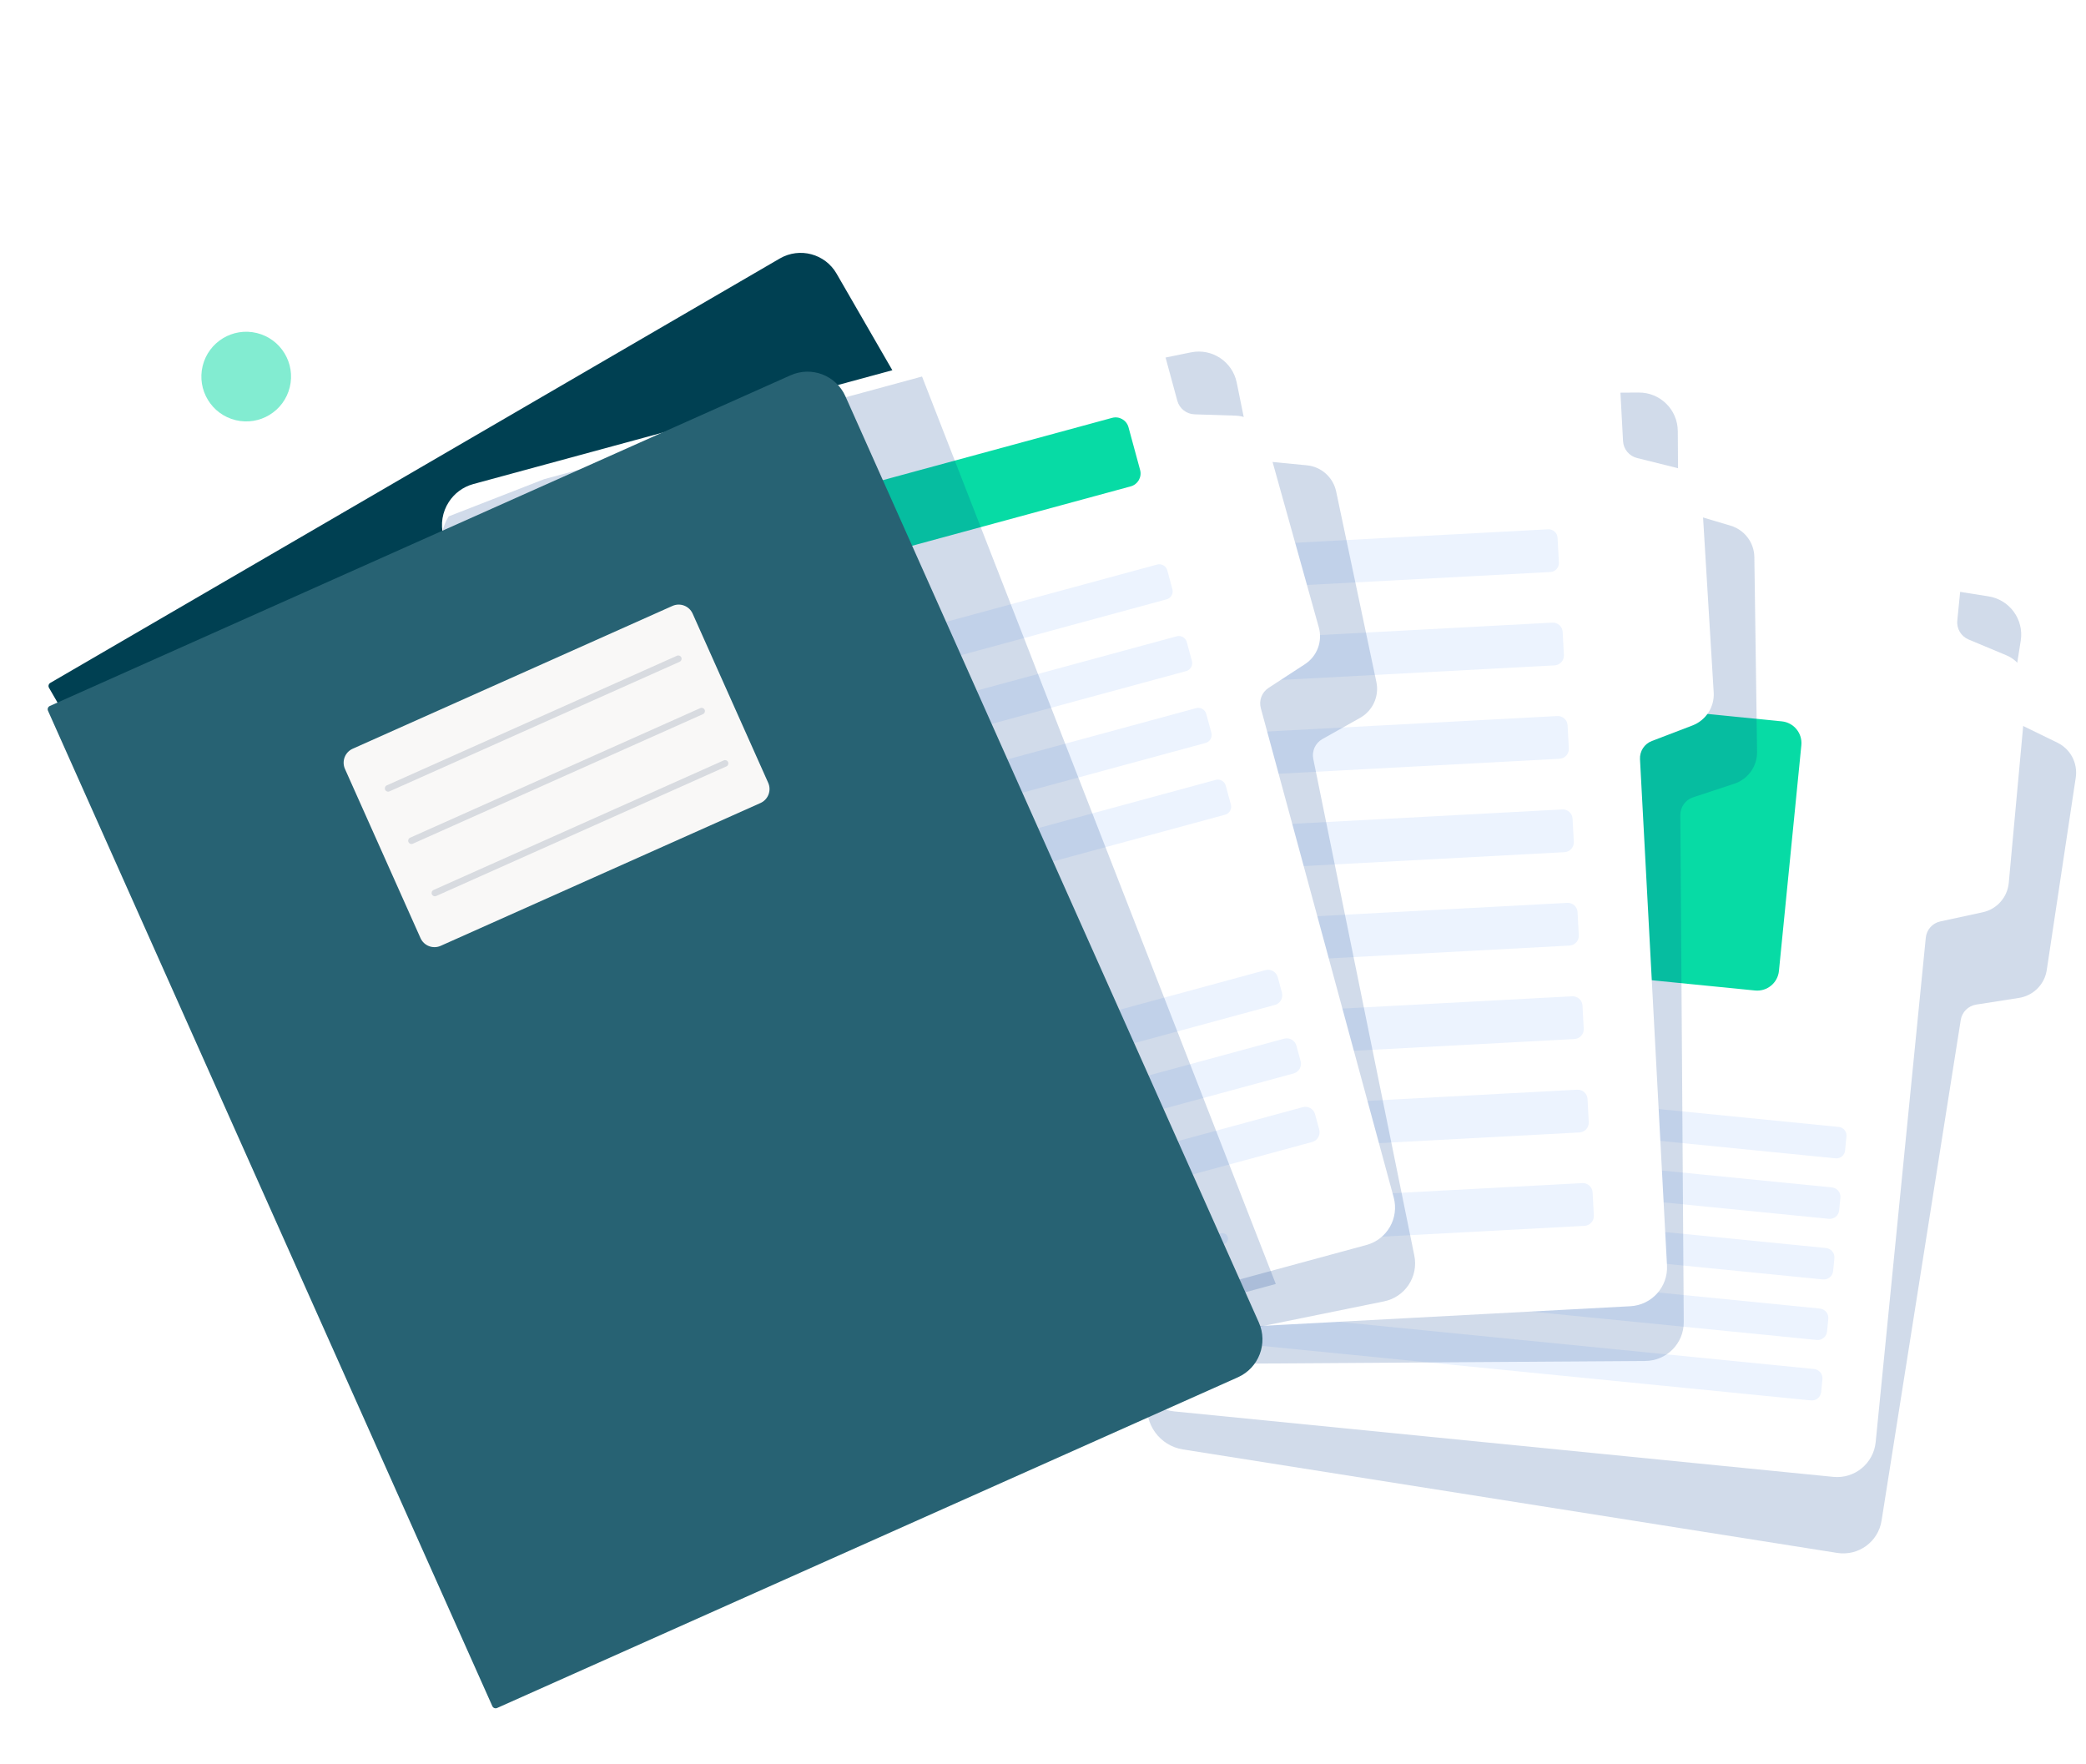 <?xml version="1.0" encoding="UTF-8"?> <svg xmlns="http://www.w3.org/2000/svg" width="175" height="148" viewBox="0 0 175 148" fill="none"><g style="mix-blend-mode:multiply" opacity="0.18"><path d="M172.608 62.306L169.521 60.8C168.908 60.501 168.562 59.836 168.669 59.162L169.525 53.746C169.806 51.974 168.596 50.309 166.823 50.028L111.934 41.347C109.987 41.039 108.159 42.368 107.851 44.315L96.275 117.509C95.967 119.455 97.295 121.284 99.242 121.592L154.131 130.273C155.904 130.553 157.568 129.343 157.849 127.57L164.492 85.566C164.598 84.9 165.12 84.379 165.786 84.275L169.383 83.712C170.586 83.524 171.527 82.578 171.708 81.374L174.141 65.225C174.322 64.021 173.701 62.84 172.607 62.306L172.608 62.306Z" fill="#003889"></path></g><g filter="url(#filter0_d_13253_30494)"><path d="M168.521 75.268L170.016 59.005C170.128 57.793 169.44 56.649 168.317 56.179L165.148 54.854C164.519 54.591 164.135 53.947 164.203 53.269L164.745 47.812C164.922 46.026 163.618 44.434 161.832 44.257L106.533 38.764C104.572 38.569 102.823 40.001 102.629 41.962L95.303 115.703C95.108 117.665 96.54 119.413 98.502 119.608L153.8 125.101C155.586 125.279 157.178 123.974 157.355 122.188L161.56 79.87C161.626 79.2 162.118 78.649 162.776 78.506L166.336 77.737C167.525 77.48 168.41 76.481 168.521 75.269V75.268Z" fill="white"></path></g><path d="M132.087 54.283L107.886 51.879C107.165 51.808 106.638 51.165 106.71 50.444L106.941 48.116C107.012 47.395 107.655 46.869 108.377 46.94L132.578 49.344C133.299 49.416 133.826 50.058 133.754 50.78L133.523 53.107C133.452 53.828 132.809 54.355 132.087 54.283Z" fill="#ECF3FE"></path><path d="M124.838 89.142L103.732 87.045C103.371 87.009 103.108 86.688 103.144 86.328L103.276 84.999C103.312 84.639 103.633 84.376 103.993 84.412L125.1 86.508C125.46 86.544 125.723 86.865 125.687 87.225L125.555 88.554C125.519 88.914 125.198 89.177 124.838 89.142Z" fill="#ECF3FE"></path><path d="M153.992 97.171L110.937 92.893C110.537 92.853 110.245 92.497 110.285 92.097L110.403 90.912C110.442 90.512 110.799 90.22 111.198 90.26L154.253 94.537C154.653 94.577 154.945 94.933 154.905 95.332L154.788 96.518C154.748 96.918 154.392 97.21 153.992 97.17V97.171Z" fill="#ECF3FE"></path><path d="M153.429 102.246L102.854 97.222C102.422 97.178 102.105 96.793 102.148 96.36L102.254 95.294C102.297 94.861 102.683 94.545 103.116 94.588L153.691 99.612C154.123 99.655 154.44 100.041 154.397 100.474L154.291 101.54C154.248 101.973 153.862 102.289 153.429 102.246Z" fill="#ECF3FE"></path><path d="M152.925 107.33L102.351 102.306C101.918 102.263 101.602 101.877 101.645 101.444L101.75 100.378C101.793 99.945 102.179 99.629 102.612 99.672L153.187 104.696C153.62 104.739 153.936 105.125 153.893 105.558L153.787 106.624C153.744 107.057 153.358 107.373 152.925 107.33Z" fill="#ECF3FE"></path><path d="M152.414 112.408L101.839 107.384C101.406 107.341 101.09 106.955 101.133 106.522L101.239 105.456C101.282 105.023 101.667 104.707 102.1 104.75L152.675 109.774C153.108 109.817 153.424 110.203 153.381 110.636L153.275 111.702C153.232 112.135 152.847 112.451 152.414 112.408Z" fill="#ECF3FE"></path><path d="M152.183 114.845L101.608 109.824C101.175 109.781 100.789 110.097 100.746 110.53L100.641 111.596C100.598 112.029 100.914 112.415 101.346 112.458L151.922 117.479C152.355 117.522 152.74 117.206 152.783 116.773L152.889 115.707C152.932 115.274 152.616 114.888 152.183 114.845Z" fill="#ECF3FE"></path><path d="M149.478 60.513L116.433 57.232C115.426 57.132 114.528 57.867 114.428 58.874L112.549 77.807C112.449 78.814 113.184 79.711 114.191 79.811L147.236 83.092C148.243 83.192 149.14 82.457 149.24 81.45L151.12 62.517C151.22 61.51 150.485 60.613 149.478 60.513Z" fill="#07DBA5"></path><g style="mix-blend-mode:multiply" opacity="0.18"><path d="M147.407 63.062L147.177 46.731C147.16 45.515 146.355 44.45 145.189 44.101L141.898 43.118C141.244 42.922 140.795 42.323 140.79 41.641L140.754 36.158C140.742 34.363 139.277 32.918 137.482 32.93L81.912 33.302C79.941 33.316 78.354 34.924 78.367 36.895L78.864 110.998C78.878 112.969 80.486 114.556 82.457 114.543L138.027 114.17C139.822 114.158 141.267 112.693 141.255 110.898L140.97 68.373C140.966 67.699 141.396 67.099 142.036 66.888L145.495 65.747C146.651 65.366 147.425 64.279 147.408 63.062H147.407Z" fill="#003889"></path></g><g filter="url(#filter1_d_13253_30494)"><path d="M143.766 59.296L142.776 42.994C142.703 41.779 141.849 40.753 140.668 40.459L137.335 39.63C136.673 39.465 136.196 38.888 136.16 38.206L135.867 32.731C135.772 30.939 134.241 29.563 132.449 29.659L76.957 32.62C74.989 32.725 73.478 34.405 73.583 36.374L77.531 110.373C77.636 112.341 79.317 113.852 81.285 113.746L136.777 110.786C138.57 110.69 139.945 109.16 139.849 107.367L137.584 64.901C137.548 64.228 137.95 63.609 138.579 63.369L141.981 62.068C143.117 61.634 143.84 60.512 143.767 59.297L143.766 59.296Z" fill="white"></path></g><path d="M101.882 41.62L80.918 42.739C80.497 42.761 80.137 42.438 80.115 42.017L80.005 39.958C79.983 39.537 80.306 39.177 80.727 39.155L101.691 38.036C102.112 38.014 102.472 38.337 102.495 38.758L102.604 40.817C102.627 41.239 102.304 41.598 101.882 41.62Z" fill="#ECF3FE"></path><path d="M129.874 44.402L89.158 46.571C88.741 46.593 88.42 46.95 88.443 47.367L88.553 49.44C88.575 49.857 88.932 50.178 89.349 50.155L130.065 47.986C130.482 47.964 130.802 47.607 130.78 47.19L130.669 45.117C130.647 44.7 130.291 44.379 129.874 44.402Z" fill="#ECF3FE"></path><path d="M130.419 55.816L81.82 58.409C81.365 58.433 80.976 58.084 80.952 57.628L80.849 55.693C80.825 55.237 81.174 54.849 81.629 54.824L130.228 52.232C130.683 52.207 131.072 52.557 131.096 53.012L131.199 54.948C131.224 55.403 130.874 55.792 130.419 55.816Z" fill="#ECF3FE"></path><path d="M130.833 63.652L82.234 66.245C81.779 66.269 81.39 65.92 81.366 65.464L81.263 63.529C81.239 63.073 81.588 62.685 82.043 62.66L130.642 60.068C131.097 60.043 131.486 60.393 131.51 60.848L131.613 62.784C131.638 63.239 131.288 63.627 130.833 63.652Z" fill="#ECF3FE"></path><path d="M131.251 71.488L82.652 74.081C82.197 74.105 81.808 73.756 81.784 73.3L81.681 71.365C81.656 70.909 82.006 70.521 82.462 70.496L131.06 67.903C131.515 67.879 131.904 68.228 131.928 68.684L132.031 70.62C132.056 71.075 131.706 71.463 131.251 71.488Z" fill="#ECF3FE"></path><path d="M131.669 79.324L83.07 81.916C82.615 81.941 82.226 81.591 82.202 81.136L82.099 79.2C82.075 78.745 82.424 78.357 82.879 78.332L131.478 75.74C131.933 75.715 132.322 76.064 132.346 76.52L132.449 78.456C132.474 78.911 132.124 79.299 131.669 79.324Z" fill="#ECF3FE"></path><path d="M132.083 87.162L83.484 89.754C83.029 89.779 82.64 89.429 82.616 88.974L82.513 87.038C82.489 86.583 82.838 86.194 83.293 86.17L131.892 83.577C132.347 83.553 132.736 83.902 132.76 84.358L132.863 86.293C132.888 86.749 132.538 87.137 132.083 87.162Z" fill="#ECF3FE"></path><path d="M132.505 94.999L83.906 97.591C83.451 97.616 83.062 97.266 83.038 96.811L82.935 94.875C82.91 94.42 83.26 94.031 83.715 94.007L132.314 91.414C132.769 91.39 133.158 91.739 133.182 92.195L133.285 94.13C133.31 94.585 132.96 94.974 132.505 94.999Z" fill="#ECF3FE"></path><path d="M132.931 102.835L84.332 105.427C83.877 105.452 83.488 105.102 83.464 104.647L83.361 102.711C83.336 102.256 83.686 101.867 84.141 101.843L132.74 99.25C133.195 99.226 133.584 99.575 133.608 100.031L133.711 101.966C133.735 102.421 133.386 102.81 132.931 102.835Z" fill="#ECF3FE"></path><path d="M111.455 101.4L50.249 137.006C50.104 137.09 49.918 137.04 49.834 136.895L4.111 57.7C4.027 57.555 4.077 57.369 4.222 57.286L65.428 21.68C67.092 20.719 69.22 21.289 70.181 22.953L112.728 96.647C113.689 98.311 113.119 100.439 111.454 101.4L111.455 101.4Z" fill="#004052"></path><g style="mix-blend-mode:multiply" opacity="0.18"><path d="M118.653 105.337L110.175 63.664C110.041 63.003 110.347 62.332 110.935 62.002L114.108 60.216C115.169 59.619 115.719 58.403 115.468 57.212L112.094 41.232C111.843 40.041 110.848 39.151 109.636 39.034L106.217 38.704C105.538 38.638 104.982 38.137 104.845 37.468L103.752 32.095C103.394 30.336 101.678 29.2 99.919 29.558L45.464 40.636C43.532 41.029 42.285 42.914 42.678 44.845L57.451 117.462C57.844 119.393 59.728 120.641 61.66 120.248L116.115 109.169C117.875 108.812 119.01 107.095 118.652 105.336L118.653 105.337Z" fill="#003889"></path></g><g filter="url(#filter2_d_13253_30494)"><path d="M114.635 105.648L107.038 107.712L61.008 120.214C59.106 120.732 57.145 119.607 56.627 117.705L37.204 46.194C36.927 45.174 37.12 44.138 37.653 43.318C38.114 42.605 38.83 42.054 39.713 41.813L45.654 40.199L77.359 31.587L93.342 27.247C95.074 26.777 96.859 27.8 97.329 29.532L98.767 34.823C98.946 35.481 99.533 35.945 100.216 35.966L103.648 36.076C104.865 36.115 105.914 36.94 106.242 38.112L110.639 53.84C110.967 55.012 110.495 56.262 109.476 56.925L106.424 58.913C105.859 59.28 105.597 59.97 105.774 60.62L116.921 101.659C117.39 103.391 116.368 105.179 114.635 105.648Z" fill="white"></path></g><path d="M93.297 35.054L44.414 48.335C43.816 48.497 43.464 49.113 43.626 49.711L44.6 53.295C44.762 53.892 45.378 54.245 45.976 54.083L94.859 40.801C95.456 40.639 95.809 40.023 95.647 39.426L94.673 35.842C94.511 35.244 93.895 34.891 93.297 35.054Z" fill="#07DBA5"></path><path d="M82.853 78.014L54.62 85.683C53.989 85.855 53.338 85.482 53.167 84.85L46.018 58.533C45.847 57.902 46.219 57.251 46.851 57.08L75.084 49.411C75.715 49.239 76.366 49.612 76.537 50.243L83.686 76.561C83.857 77.192 83.485 77.843 82.853 78.014Z" fill="#ECF3FE"></path><path d="M77.75 86.061L55.708 92.048C55.406 92.13 55.093 91.952 55.011 91.65L54.516 89.824C54.434 89.522 54.612 89.21 54.915 89.128L76.957 83.141C77.26 83.059 77.572 83.237 77.653 83.54L78.149 85.365C78.231 85.667 78.052 85.979 77.75 86.061Z" fill="#ECF3FE"></path><path d="M97.87 50.278L80.358 55.034C79.99 55.134 79.609 54.917 79.509 54.548L79.079 52.964C78.979 52.595 79.197 52.215 79.565 52.114L97.077 47.358C97.446 47.258 97.826 47.476 97.926 47.844L98.356 49.429C98.456 49.798 98.239 50.178 97.87 50.278Z" fill="#ECF3FE"></path><path d="M99.507 56.298L81.995 61.054C81.626 61.154 81.246 60.936 81.146 60.568L80.716 58.983C80.616 58.615 80.833 58.234 81.202 58.134L98.714 53.378C99.082 53.278 99.463 53.495 99.563 53.864L99.993 55.449C100.093 55.817 99.876 56.198 99.507 56.298Z" fill="#ECF3FE"></path><path d="M101.14 62.325L83.628 67.081C83.259 67.181 82.879 66.963 82.779 66.595L82.349 65.01C82.249 64.642 82.466 64.261 82.835 64.161L100.347 59.405C100.715 59.305 101.096 59.523 101.196 59.891L101.626 61.476C101.726 61.844 101.508 62.225 101.14 62.325Z" fill="#ECF3FE"></path><path d="M102.776 68.344L85.264 73.101C84.896 73.201 84.516 72.983 84.415 72.615L83.985 71.03C83.885 70.661 84.103 70.281 84.472 70.181L101.983 65.425C102.352 65.325 102.732 65.542 102.832 65.911L103.263 67.496C103.363 67.864 103.145 68.244 102.776 68.344Z" fill="#ECF3FE"></path><path d="M106.954 84.303L57.532 97.727C57.083 97.849 56.62 97.584 56.498 97.134L56.147 95.841C56.025 95.392 56.29 94.929 56.739 94.807L106.161 81.383C106.61 81.261 107.073 81.526 107.195 81.976L107.546 83.269C107.668 83.718 107.403 84.181 106.954 84.303Z" fill="#ECF3FE"></path><path d="M108.52 90.053L59.099 103.477C58.65 103.599 58.187 103.334 58.065 102.884L57.713 101.591C57.591 101.142 57.856 100.679 58.306 100.557L107.727 87.133C108.176 87.011 108.64 87.276 108.761 87.726L109.113 89.019C109.235 89.468 108.97 89.931 108.52 90.053Z" fill="#ECF3FE"></path><path d="M110.083 95.799L60.661 109.223C60.212 109.345 59.749 109.08 59.627 108.63L59.276 107.337C59.154 106.888 59.419 106.425 59.868 106.303L109.29 92.879C109.739 92.757 110.202 93.022 110.324 93.472L110.675 94.765C110.797 95.214 110.532 95.677 110.083 95.799Z" fill="#ECF3FE"></path><path d="M102.671 104.374L71.382 112.873C71.13 112.941 70.87 112.792 70.802 112.541C70.733 112.289 70.882 112.029 71.134 111.961L102.423 103.462C102.675 103.394 102.934 103.542 103.003 103.794C103.071 104.046 102.922 104.306 102.671 104.374Z" fill="#ECF3FE"></path><g style="mix-blend-mode:multiply" opacity="0.18"><path d="M107.03 107.711L61.001 120.212C59.098 120.73 57.137 119.606 56.62 117.704L37.196 46.192C36.919 45.172 37.113 44.137 37.645 43.316L45.647 40.198L77.352 31.586L80.101 38.641L82.277 44.222L84.798 50.689L85.905 53.526L87.078 56.536L88.185 59.371L89.358 62.384L90.463 65.219L91.638 68.232L92.743 71.067L97.663 83.689L98.77 86.524L99.841 89.272L100.945 92.106L102.016 94.852L103.121 97.688L107.03 107.712L107.03 107.711Z" fill="#003889"></path></g><g filter="url(#filter3_d_13253_30494)"><path d="M103.851 113.539L41.705 141.281C41.552 141.35 41.372 141.281 41.304 141.128L4.027 57.625C3.958 57.472 4.027 57.292 4.18 57.224L66.326 29.481C68.081 28.698 70.139 29.485 70.922 31.24L105.609 108.943C106.392 110.698 105.605 112.755 103.85 113.539H103.851Z" fill="#276273"></path></g><path d="M63.797 67.365L36.973 79.344C36.325 79.633 35.566 79.343 35.277 78.695L28.94 64.506C28.651 63.858 28.942 63.099 29.589 62.81L56.413 50.831C57.061 50.541 57.82 50.832 58.109 51.48L64.446 65.668C64.735 66.316 64.444 67.076 63.797 67.365Z" fill="#F9F8F7"></path><path d="M32.562 66.411C32.456 66.411 32.355 66.35 32.309 66.247C32.247 66.108 32.309 65.944 32.449 65.882L56.792 55.01C56.932 54.948 57.096 55.01 57.158 55.15C57.22 55.29 57.158 55.454 57.018 55.516L32.675 66.387C32.638 66.403 32.599 66.411 32.562 66.411Z" fill="#D8DBE0"></path><path d="M34.519 70.803C34.413 70.803 34.312 70.742 34.266 70.639C34.204 70.5 34.266 70.336 34.406 70.274L58.749 59.403C58.889 59.341 59.053 59.403 59.115 59.543C59.177 59.682 59.115 59.846 58.975 59.908L34.632 70.779C34.595 70.796 34.557 70.804 34.519 70.804V70.803Z" fill="#D8DBE0"></path><path d="M36.484 75.188C36.378 75.188 36.277 75.127 36.231 75.024C36.169 74.885 36.231 74.721 36.371 74.659L60.714 63.788C60.854 63.726 61.017 63.788 61.08 63.928C61.142 64.067 61.08 64.231 60.94 64.293L36.597 75.164C36.56 75.181 36.521 75.189 36.484 75.189V75.188Z" fill="#D8DBE0"></path><g filter="url(#filter4_d_13253_30494)"><path d="M98.059 13.017C100.456 10.62 100.456 6.735 98.059 4.339C95.663 1.943 91.778 1.943 89.382 4.339C86.986 6.735 86.986 10.62 89.382 13.017C91.778 15.413 95.663 15.413 98.059 13.017Z" fill="white"></path></g><path d="M24.309 32.484C24.802 30.466 23.565 28.431 21.547 27.938C19.529 27.445 17.494 28.682 17.001 30.7C16.509 32.718 17.745 34.753 19.763 35.245C21.781 35.738 23.816 34.502 24.309 32.484Z" fill="#07DBA5" fill-opacity="0.5"></path><defs><filter id="filter0_d_13253_30494" x="90.454" y="32.708" width="84.404" height="96.033" filterUnits="userSpaceOnUse" color-interpolation-filters="sRGB"><feFlood flood-opacity="0" result="BackgroundImageFix"></feFlood><feColorMatrix in="SourceAlpha" type="matrix" values="0 0 0 0 0 0 0 0 0 0 0 0 0 0 0 0 0 0 127 0" result="hardAlpha"></feColorMatrix><feOffset dy="-1.208"></feOffset><feGaussianBlur stdDeviation="2.415"></feGaussianBlur><feComposite in2="hardAlpha" operator="out"></feComposite><feColorMatrix type="matrix" values="0 0 0 0 0 0 0 0 0 0 0 0 0 0 0 0 0 0 0.11 0"></feColorMatrix><feBlend mode="normal" in2="BackgroundImageFix" result="effect1_dropShadow_13253_30494"></feBlend><feBlend mode="normal" in="SourceGraphic" in2="effect1_dropShadow_13253_30494" result="shape"></feBlend></filter><filter id="filter1_d_13253_30494" x="68.747" y="23.616" width="79.857" height="93.759" filterUnits="userSpaceOnUse" color-interpolation-filters="sRGB"><feFlood flood-opacity="0" result="BackgroundImageFix"></feFlood><feColorMatrix in="SourceAlpha" type="matrix" values="0 0 0 0 0 0 0 0 0 0 0 0 0 0 0 0 0 0 127 0" result="hardAlpha"></feColorMatrix><feOffset dy="-1.208"></feOffset><feGaussianBlur stdDeviation="2.415"></feGaussianBlur><feComposite in2="hardAlpha" operator="out"></feComposite><feColorMatrix type="matrix" values="0 0 0 0 0 0 0 0 0 0 0 0 0 0 0 0 0 0 0.11 0"></feColorMatrix><feBlend mode="normal" in2="BackgroundImageFix" result="effect1_dropShadow_13253_30494"></feBlend><feBlend mode="normal" in="SourceGraphic" in2="effect1_dropShadow_13253_30494" result="shape"></feBlend></filter><filter id="filter2_d_13253_30494" x="32.247" y="21.094" width="89.619" height="102.869" filterUnits="userSpaceOnUse" color-interpolation-filters="sRGB"><feFlood flood-opacity="0" result="BackgroundImageFix"></feFlood><feColorMatrix in="SourceAlpha" type="matrix" values="0 0 0 0 0 0 0 0 0 0 0 0 0 0 0 0 0 0 127 0" result="hardAlpha"></feColorMatrix><feOffset dy="-1.208"></feOffset><feGaussianBlur stdDeviation="2.415"></feGaussianBlur><feComposite in2="hardAlpha" operator="out"></feComposite><feColorMatrix type="matrix" values="0 0 0 0 0 0 0 0 0 0 0 0 0 0 0 0 0 0 0.11 0"></feColorMatrix><feBlend mode="normal" in2="BackgroundImageFix" result="effect1_dropShadow_13253_30494"></feBlend><feBlend mode="normal" in="SourceGraphic" in2="effect1_dropShadow_13253_30494" result="shape"></feBlend></filter><filter id="filter3_d_13253_30494" x="0" y="27.178" width="109.914" height="120.13" filterUnits="userSpaceOnUse" color-interpolation-filters="sRGB"><feFlood flood-opacity="0" result="BackgroundImageFix"></feFlood><feColorMatrix in="SourceAlpha" type="matrix" values="0 0 0 0 0 0 0 0 0 0 0 0 0 0 0 0 0 0 127 0" result="hardAlpha"></feColorMatrix><feOffset dy="2"></feOffset><feGaussianBlur stdDeviation="2"></feGaussianBlur><feComposite in2="hardAlpha" operator="out"></feComposite><feColorMatrix type="matrix" values="0 0 0 0 0 0 0 0 0 0 0 0 0 0 0 0 0 0 0.14 0"></feColorMatrix><feBlend mode="normal" in2="BackgroundImageFix" result="effect1_dropShadow_13253_30494"></feBlend><feBlend mode="normal" in="SourceGraphic" in2="effect1_dropShadow_13253_30494" result="shape"></feBlend></filter><filter id="filter4_d_13253_30494" x="83.586" y="0.541" width="20.27" height="20.273" filterUnits="userSpaceOnUse" color-interpolation-filters="sRGB"><feFlood flood-opacity="0" result="BackgroundImageFix"></feFlood><feColorMatrix in="SourceAlpha" type="matrix" values="0 0 0 0 0 0 0 0 0 0 0 0 0 0 0 0 0 0 127 0" result="hardAlpha"></feColorMatrix><feOffset dy="2"></feOffset><feGaussianBlur stdDeviation="2"></feGaussianBlur><feComposite in2="hardAlpha" operator="out"></feComposite><feColorMatrix type="matrix" values="0 0 0 0 0 0 0 0 0 0 0 0 0 0 0 0 0 0 0.1 0"></feColorMatrix><feBlend mode="normal" in2="BackgroundImageFix" result="effect1_dropShadow_13253_30494"></feBlend><feBlend mode="normal" in="SourceGraphic" in2="effect1_dropShadow_13253_30494" result="shape"></feBlend></filter></defs></svg> 
